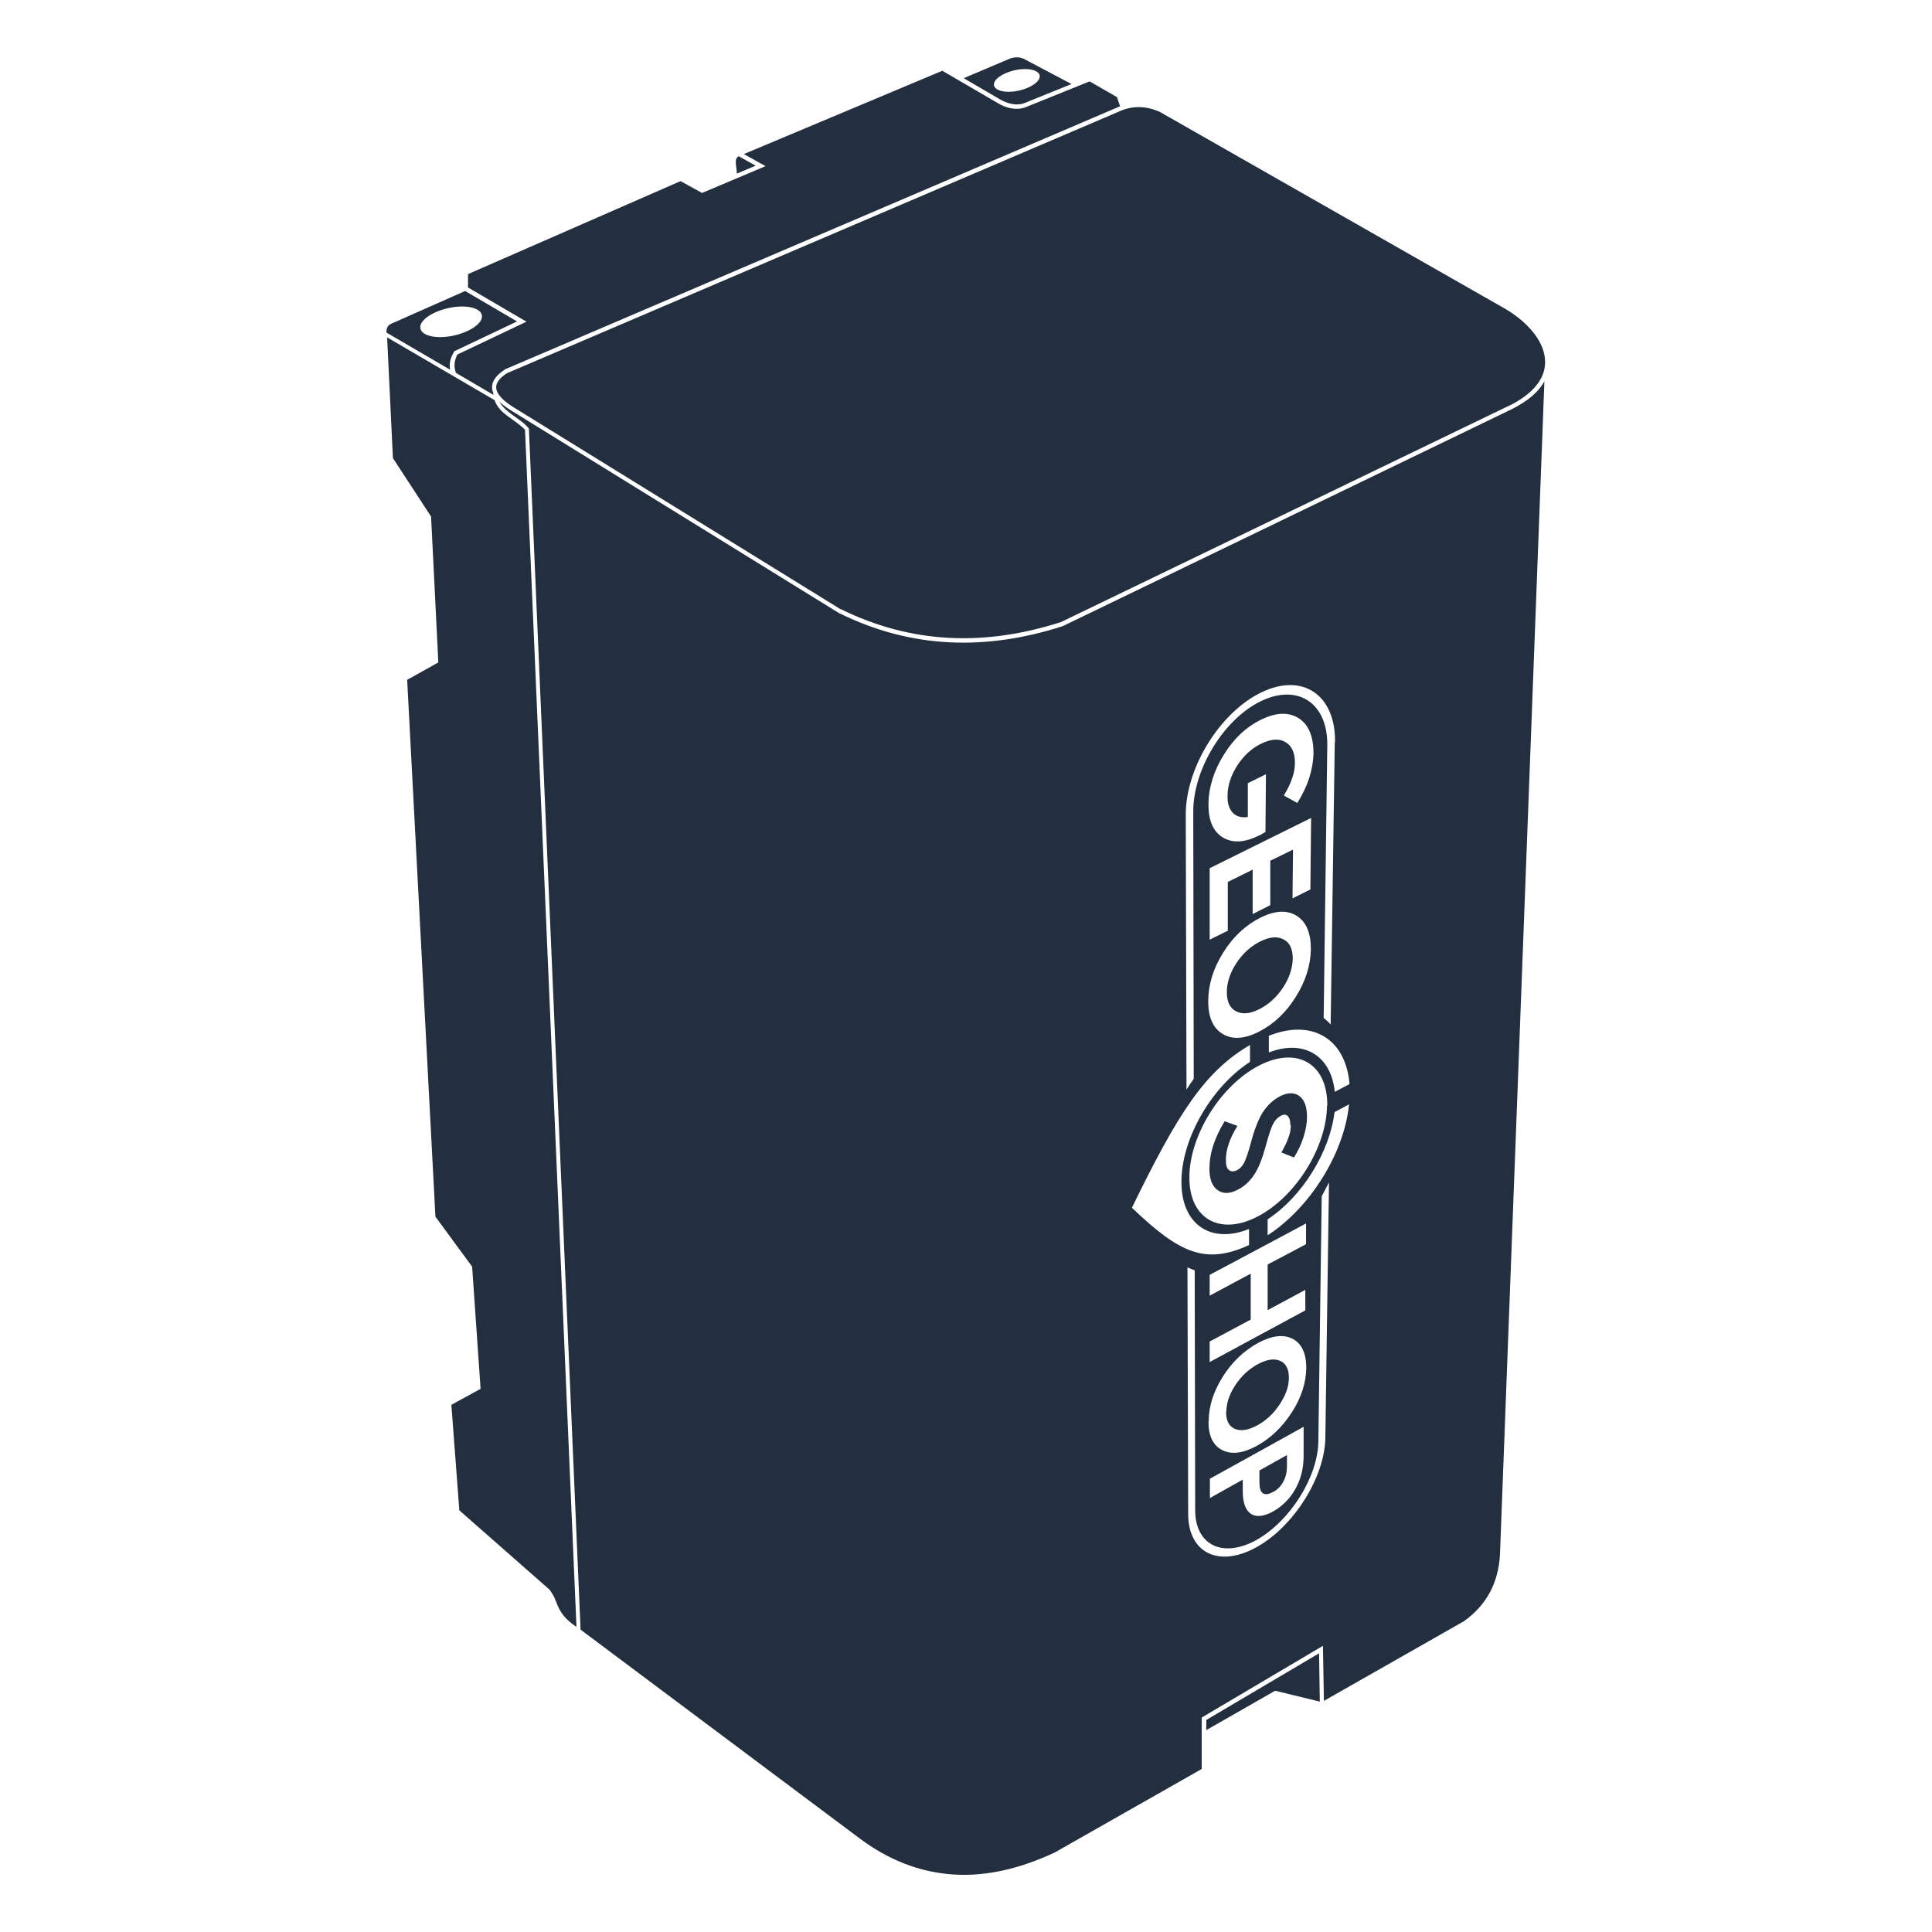 <?xml version="1.0" encoding="utf-8"?>
<!-- Інтернет-магазин GEOSHOP - geoshop.com.ua  -->
<svg version="1.1" id="geoshop.com.ua" class="category_image" xmlns="http://www.w3.org/2000/svg" xmlns:xlink="http://www.w3.org/1999/xlink" x="0px"
	 y="0px" viewBox="0 0 800 800" style="enable-background:new 0 0 800 800;" xml:space="preserve">
  <defs>
    <style>
      .cls-1 {
        fill: #232f3e;
        fill-rule: evenodd;
        stroke-width: 0px;
      }
    </style>
  </defs>
  <path id="geoshop.com.ua-2" data-name="geoshop.com.ua" class="cls-1" d="M348.1,252.2c29.6,14.6,60,15.4,91.2,5.4l183.9-88.8c8.5-3.8,18.1-10.7,16.4-21.3-1.4-8.6-9.6-15.8-16.8-19.9l-142.6-81.3c-5.7-2.5-11.4-2.7-17.1,0l-253.1,108.2c-2.1,1.3-4.9,3.6-4.5,6.4.4,3.1,4.3,5.9,6.6,7.4l136,84h0ZM305.9,64.7l7,3.9-7.8,3.3c0-1.4-.3-2.8-.4-4.1-.1-1.3,0-2.5,1.2-3.1h0ZM399,32.4l19.1-8.1c1.9-.7,3.8-.8,5.7,0l19.9,10.5-19.8,8c-3.3,1.1-7,0-9.9-1.7h0s-14.9-8.7-14.9-8.7h0ZM420.1,29.1c-5.2,1.2-9,4-8.5,6.3s5.2,3.3,10.4,2.1c5.2-1.2,9-4,8.5-6.3-.5-2.3-5.2-3.3-10.4-2.1h0ZM193.8,119.1h0c0-.1,0-5.6,0-5.6l88-38.5,8.9,4.9,26.3-11.1-9-5,82.2-34.5,22.8,13.3c3.3,2.1,7.6,3.2,11.4,1.9h0s26.8-10.8,26.8-10.8l11.3,6.5,1.3,3.8c-.5.2-.9.4-1.4.6l-253.2,108.3h0c-3.5,2.3-6.8,5.6-4.9,10,0,.2,0,.4,0,.6l-15.5-9.1c-1-2.6-.7-5.1.6-7.6l28.6-13.6-24.1-14.1h0ZM160,137.7c0-1.6.4-2.9,1.9-3.6l30.7-13.6,21.5,12.6-26.1,12.4v.2c-1.5,2.4-2.1,4.9-1.6,7.4l-26.4-15.4h0ZM185.5,127.6c-7,1.6-12.2,5.4-11.4,8.5.7,3.1,7,4.4,14,2.8,7-1.6,12.2-5.4,11.4-8.5-.7-3.1-7-4.4-14-2.8h0ZM238.6,673.6c-2.9-2-5.5-4.3-7.1-7.5-.6-1.2-1.1-2.5-1.6-3.8-.6-1.5-1.4-2.8-2.4-4.1h0c0,0-37.3-32.8-37.3-32.8l-3.3-43.7,12.1-6.6-3.5-50.6-15.2-20.7-11.7-222.3,12.9-7.2-3-60.4-15.8-24.2-2.4-50,44.5,26c1.9,5.8,8.8,8.1,12.6,12.3l21.3,495.5h0ZM546.5,704.6l-.3-20-46.7,27.6v4.2l28.5-16.3,18.5,4.5h0ZM206.9,166.4c1.3,1.3,2.9,2.4,4.3,3.3l136.1,84.1h0c30.1,14.9,60.9,15.7,92.7,5.5h0s184-88.9,184-88.9c5.9-2.7,12.3-6.7,15.5-12.5l-18.4,486c-.7,11.5-5.5,20.7-14.9,27.4l-58,33-.4-22.8-50.2,29.7v21.3l-60.9,34.6c-13.1,6.1-27.2,10-41.7,9.1-14.5-.9-27.5-6.3-39.1-15l-115.5-86.4-21.4-497.4-.2-.2c-2.3-2.7-5.6-4.5-8.3-6.7-1.5-1.2-2.8-2.5-3.6-4h0ZM507.7,584.7c0,3.6,1.2,5.9,3.7,7,2.5,1,5.5.5,9.2-1.5,3.7-2,6.8-4.9,9.3-8.7,2.5-3.8,3.8-7.4,3.8-11,0-3.6-1.2-5.9-3.6-7-2.5-1.1-5.6-.6-9.3,1.4-3.7,2-6.8,4.9-9.3,8.7-2.5,3.8-3.7,7.5-3.7,11.1h0ZM500.4,588.6c0,6,1.9,10,5.8,11.9,3.8,1.9,8.6,1.3,14.4-1.9,5.7-3.2,10.5-7.8,14.4-13.9,3.9-6.1,5.8-12.2,5.9-18.2,0-6-1.8-10.1-5.6-12.1-3.8-2-8.6-1.4-14.4,1.7-5.8,3.2-10.7,7.8-14.6,14-3.9,6.2-5.8,12.3-5.8,18.4h0ZM527.2,617.8c1.8-1,3.2-2.4,4.2-4.3,1-1.8,1.5-3.9,1.5-6.2v-4.8s-11.4,6.4-11.4,6.4v4.8c0,2.3.4,3.9,1.4,4.6,1,.7,2.4.5,4.2-.5h0ZM501,620.3l13.6-7.6v4.7c0,4.7,1.1,7.9,3.3,9.4,2.2,1.5,5.3,1.2,9.2-.9,3.9-2.2,7-5.3,9.2-9.2,2.3-4,3.4-8.4,3.5-13.2v-12.7c.1,0-38.8,21.5-38.8,21.5v8h0ZM500.9,564l39.6-21.4v-8.5c0,0-15.6,8.4-15.6,8.4v-18.9c.1,0,15.9-8.4,15.9-8.4v-8.6c.1,0-39.9,21.3-39.9,21.3v8.6s17-9.1,17-9.1v19c0,0-17,9.1-17,9.1v8.5h0ZM508,410.8c0,4,1.3,6.7,3.9,8,2.6,1.3,5.8,1,9.7-1,3.9-2,7.1-5,9.7-8.9,2.6-4,3.9-8,4-11.9,0-4-1.2-6.7-3.8-8-2.6-1.4-5.8-1.1-9.8.9-3.9,2-7.2,5-9.8,9-2.6,4-3.9,8-3.9,12h0ZM500.3,414.6c0,6.7,2,11.2,6.1,13.6,4,2.4,9.1,2,15.1-1.1,6-3.1,11.1-7.9,15.1-14.4,4.1-6.5,6.1-13.1,6.2-19.7,0-6.7-1.9-11.3-5.9-13.8-4-2.5-9.1-2.2-15.2.9-6.1,3.1-11.2,7.9-15.3,14.5-4.1,6.6-6.1,13.3-6.1,20h0ZM500.9,389.1l7.5-3.7v-20.2s10.3-5.1,10.3-5.1v18.4c0,0,7.3-3.7,7.3-3.7v-18.4c.1,0,9.4-4.6,9.4-4.6l-.2,20.2,7.4-3.7.3-29.6-42,20.8v29.8h0ZM521.3,346c.5-.2,1-.5,1.5-.8.5-.3.9-.5,1.2-.7l.2-23.9-7.5,3.7v14c-2.6.4-4.7-.2-6.2-1.7-1.5-1.6-2.3-3.9-2.2-7.1,0-4.2,1.4-8.4,4-12.5,2.7-4.1,6-7.2,10-9.1,4-1.9,7.3-2.2,10-.6,2.6,1.5,3.9,4.4,3.9,8.5,0,2.2-.4,4.4-1.2,6.6-.8,2.3-1.9,4.6-3.4,7l5.6,3.1c2.1-3.4,3.8-6.9,4.9-10.3,1.1-3.5,1.7-6.9,1.8-10.1,0-7-1.9-11.9-6-14.6-4.1-2.7-9.3-2.6-15.5.4-6.3,3-11.5,7.9-15.7,14.7-4.2,6.8-6.3,13.7-6.3,20.7,0,6.6,2,11.1,6,13.5,4,2.4,9,2.1,14.9-.8h0ZM534.5,466c0,1.6-.3,3.3-1,5.1-.6,1.8-1.6,3.8-2.9,6.1l5.2,2.1c1.8-2.9,3.1-5.7,4-8.6.9-2.9,1.4-5.6,1.4-8.2,0-4.1-1-7-3.1-8.6-2.1-1.6-4.8-1.6-8,0-2.9,1.5-5.2,3.7-7.1,6.5-1.8,2.8-3.5,7-5,12.7-1.1,4.1-2.1,6.9-2.8,8.3-.8,1.5-1.7,2.5-2.9,3.1-1.4.7-2.5.7-3.4,0-.9-.7-1.3-2.1-1.3-4,0-2.3.4-4.6,1.2-6.9.8-2.4,2-4.8,3.6-7.4l-5.3-1.9c-2,3.2-3.6,6.6-4.7,9.9-1.1,3.4-1.6,6.7-1.6,9.8,0,4.2,1.1,7.2,3.4,8.8,2.2,1.6,5,1.6,8.4-.2,2.7-1.4,5-3.5,6.8-6.3,1.8-2.7,3.3-6.6,4.7-11.7,1.2-4.5,2.2-7.5,3-9.1.8-1.6,1.9-2.7,3.1-3.4,1.3-.7,2.3-.7,3,0,.7.7,1.1,1.9,1.1,3.7h0ZM549.6,457.9c.2-17.3-12.3-24.9-28.2-16.7-16,8.2-29,29.2-28.9,46.5,0,17.2,12.9,24.2,28.5,15.9,15.6-8.2,28.3-28.6,28.5-45.8h0ZM517.2,515.6v-6.7c-15.7,6.3-28-1.7-28-19.5,0-17.9,12.4-39.3,28.4-49.7v-7c-18.8,11-29.8,28.2-48.9,67.4,19.5,18.6,30.2,23.9,48.6,15.4h0ZM552.7,452.1l6.1-3.2c-1.5-18.7-15.4-27.2-33.4-20v6.9c14.5-5.6,25.8,1.3,27.3,16.3h0ZM558.6,457.3l-6,3.2c-2,16.6-13.4,35-27.7,44.4v6.6c17.5-11.3,31.7-33.9,33.7-54.2h0ZM552.8,307.3c.3-19.5-13.4-28.9-30.5-20.6-17.2,8.3-31.4,31.3-31.3,50.8l.3,113.7c1-1.6,2-3.1,3-4.5l-.2-110.7c0-17.6,12.7-38.3,28.1-45.7,15.4-7.4,27.7,1,27.4,18.5l-1.5,112.7c1,.8,2,1.7,2.9,2.7l1.7-116.9h0ZM550.2,489.8c-.9,1.8-1.9,3.7-2.9,5.5l-1.4,101.6c-.2,14.7-11.7,32.9-25.5,40.7-14,7.8-25.5,2.3-25.5-12.3l-.2-99.3c-1-.3-2-.8-3-1.2l.3,102.1c0,16.3,12.9,22.4,28.4,13.7,15.4-8.6,28.1-28.9,28.4-45.1l1.5-105.5Z"/>
</svg>